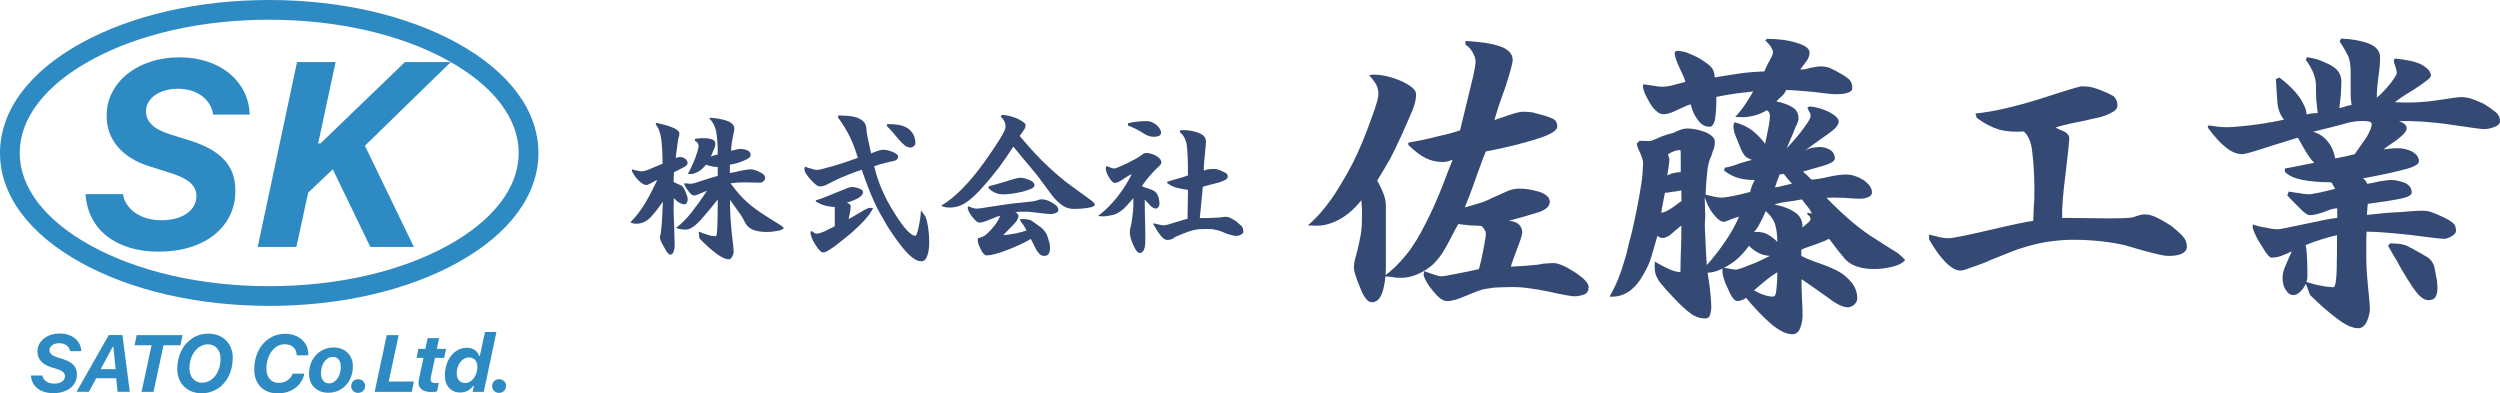 <?xml version="1.0" encoding="UTF-8"?><svg id="_イヤー_2" xmlns="http://www.w3.org/2000/svg" viewBox="0 0 888.19 139.72"><defs><style>.cls-1{fill:#344973;}.cls-2{fill:#2e8ac2;}</style></defs><g id="_イヤー_1-2"><g><g><path class="cls-1" d="M483.12,101.97c-1.49-3.61-2.12-5.84-2.12-6.8,0-.74,.11-1.59,.21-2.23,.11-.64,.53-2.02,1.06-4.04,.43-1.81,.85-3.72,1.17-5.53,.32-1.7,.43-3.83,.43-6.27v-2.87c-.11-.85-.11-1.91-.21-3.08-2.55,3.19-5.21,5.42-7.97,6.91-2.87,1.49-5.63,2.23-8.29,2.12l-2.76-.11c3.08-2.55,6.27-6.27,9.46-10.95,2.98-4.67,5.84-9.56,8.08-14.45s3.93-9.46,5.42-13.6c1.49-4.04,2.12-6.59,2.12-7.54,0-1.17-.21-2.34-.74-3.4-.53-.96-1.38-2.12-2.55-3.4l1.06-.21c2.76-.11,6.06,.53,9.99,2.12,3.83,1.7,5.63,3.29,5.63,4.89,0,1.38-.32,3.19-1.28,5.63-.96,2.34-2.23,5.1-3.72,8.5-1.49,3.29-2.98,6.38-4.25,8.82-1.49,2.55-2.98,5.1-4.57,7.65,1.27,2.34,2.02,4.04,2.44,5.31,.42,1.17,.64,2.44,.64,3.93v21.36c0,3.51-.43,6.38-1.17,8.93-.85,2.55-2.13,3.72-3.83,3.72-1.49,0-2.87-1.81-4.25-5.42Zm50.05-85.44c2.76,1.06,4.25,2.66,4.25,4.68,0,1.28-.96,4.78-2.76,10.2-2.02,5.42-3.19,9.35-3.72,11.26,.32-.11,2.12-.74,4.89-1.7,2.76-.96,4.46-1.28,5.31-1.28,1.06,0,2.12,.11,3.19,.21,1.06,.32,2.34,.64,3.93,1.06,1.59,.42,2.87,.96,3.72,1.38,.85,.53,1.28,1.38,1.28,2.66,0,1.38-2.44,2.87-7.23,4.36-4.78,1.49-10.84,3.08-18.17,4.46-.42,.96-1.49,3.72-3.19,8.5-1.7,5-3.19,8.71-4.25,11.37,1.49-.42,3.08-.85,4.68-1.38,1.59-.42,3.29-1.06,5.1-2.02,1.81-.74,3.51-1.59,4.99-2.23,1.38-.64,2.87-1.06,4.57-1.06,2.34,0,4.68,.43,7.23,1.17,2.34,.85,3.61,2.02,3.61,3.51,0,1.7-1.59,3.08-4.68,3.93-3.08,.96-6.38,1.91-9.99,2.87,1.17,0,2.44,.32,3.51,1.06,.85,.74,1.38,1.81,1.38,2.98,0,.85-.64,2.87-1.81,5.84-1.17,3.19-2.02,5.31-2.23,6.38,1.59-.11,3.29-.21,5.31-.32,1.81-.21,2.98-.21,3.51-.32,.42,0,1.38-.11,2.66-.42,1.28-.11,2.55-.21,3.72-.21,1.59,0,4.14,1.06,7.44,3.19,3.4,2.23,4.99,3.93,4.99,5.42,0,1.17-.53,2.13-1.59,2.55-1.27,.42-2.34,.64-3.4,.64s-4.25-.53-9.35-1.7c-5.31-1.06-9.35-1.59-12.11-1.59s-5.21,.11-7.23,.21c-2.12,.32-3.83,.53-4.99,.96-1.17,.43-3.08,1.17-5.63,2.23-2.44,1.06-4.46,1.59-5.95,1.59s-3.08-1.17-4.89-3.4c-1.91-2.23-3.08-4.25-3.51-5.84l.21-1.38c1.59,.53,2.76,.96,3.72,1.28,.85,.32,1.7,.53,2.34,.53,.85,0,2.55-.32,5.21-.85s5.42-1.06,8.18-1.7c.74-2.55,1.28-5.31,1.81-8.08,.53-2.87,.74-4.25,.64-4.57,0-.64-.32-1.17-.64-1.7-.43-.42-.74-.85-.85-.96-.64-.11-1.81-.11-3.83-.21-2.02-.21-3.51-.32-4.36-.53-.53,.74-1.59,2.66-3.08,5.63-1.59,3.08-3.08,5.53-4.57,7.23-1.38,1.7-3.29,3.19-5.53,4.36s-4.68,1.91-7.23,1.91c-1.06,0-1.91,0-2.76-.21-.74-.11-1.81-.21-3.29-.32,2.76-2.02,5.42-4.57,7.97-7.76s4.68-6.8,6.59-10.63c2.02-3.83,3.61-7.44,5.1-11.05,1.49-3.51,2.87-7.54,4.68-11.9-.74,.11-1.27,.43-1.81,.53-.64,.11-1.17,.21-1.81,.21-2.13,0-4.14-.53-5.95-1.38-1.91-.96-3.93-2.55-6.16-4.67v-.85c3.83-.64,7.33-1.38,10.09-2.12,2.76-.64,5.63-1.28,8.29-2.23,1.59-6.48,2.87-11.79,3.93-16.15,1.06-4.25,1.59-7.12,1.59-8.29,0-1.06-.42-2.12-1.06-3.29s-1.59-2.12-2.55-2.76v-1.28c5.53,.32,9.78,.96,12.54,2.02Z"/><path class="cls-1" d="M638.05,44.8c-.53,1.38-1.59,4.04-3.29,7.86,2.66-2.76,4.78-5.31,6.27-7.44,1.49-2.02,2.23-3.29,2.23-3.83,0-.42,0-.85-.11-1.06-.11-.11-.53-.96-1.06-2.12l.96-.42c2.44,.32,4.78,.96,7.01,2.12,2.12,1.17,3.19,2.23,3.19,3.29s-1.06,2.44-3.29,4.04c-2.34,1.59-5.21,3.72-9.03,6.48,.74-.53,1.7-.96,2.66-1.17,.85-.11,1.91-.32,2.98-.32,1.38,0,2.55,.43,3.72,1.06,1.06,.74,1.59,1.81,1.59,2.98,0,.96-1.28,1.7-3.83,2.55-2.55,.74-4.99,1.38-7.44,2.12,.11,.21,.64,.74,1.49,1.38,.64,.74,1.17,1.28,1.49,1.49,1.7-.11,3.83-.42,6.38-1.06,2.44-.53,4.46-.74,5.95-.74,2.02,0,3.93,.64,6.06,1.91,2.02,1.38,3.08,2.87,3.08,4.46,0,.85-.53,1.38-1.49,1.7-.85,.42-1.91,.53-2.87,.53s-2.76-.11-5.42-.32c-2.87-.11-4.99-.11-6.38,0,3.83,3.93,7.12,6.91,9.67,9.03,2.55,2.13,5.21,4.04,7.97,5.74,2.66,1.7,4.78,3.08,6.38,4.04,1.59,.85,2.87,2.13,3.93,3.29-.85,1.06-2.34,1.81-4.36,2.34-2.12,.53-4.36,.85-6.59,.85-2.55,0-4.67-.32-6.38-.96-1.81-.64-3.4-1.7-4.68-3.4-1.17-1.38-2.23-2.66-3.29-4.14-1.06-1.49-1.59-2.12-1.81-2.23-1.06,.64-2.76,1.27-5.1,2.12-2.55,.85-4.04,1.38-4.67,1.7v2.23c1.49,.85,3.61,1.7,6.48,2.66,2.98,1.06,5.21,2.02,6.91,2.98,1.59,.85,3.08,2.23,4.57,3.93,1.28,1.7,1.91,3.61,1.91,5.42,0,.96-.32,1.59-1.06,2.34-.74,.64-1.59,.96-2.34,.96-1.49,0-3.72-.96-6.8-3.29-3.08-2.23-6.27-4.46-9.56-6.7-.11,1.38,0,3.51,.11,6.59,.21,3.08,.21,5.1,.21,6.59,0,1.28-.32,2.76-.85,4.25-.64,1.49-1.59,2.12-2.76,2.12-2.23,0-4.89-1.38-7.76-3.83-2.87-2.55-5.84-5.63-8.71-9.14-.42,.42-.96,.64-1.49,.85-.64,.21-1.17,.32-1.59,.32-.96,0-2.12-1.38-3.29-4.25-1.38-2.76-2.02-4.89-2.02-6.59l.11-.96c.53,0,1.38,.11,2.44,.32,.96,.21,1.7,.32,2.23,.32,.64,0,2.23-.53,4.78-1.59,2.55-.85,4.89-2.12,7.33-3.29-1.59-.11-2.98-.42-4.04-1.06-1.06-.53-2.23-1.28-3.4-2.55-2.02,2.87-4.36,5.21-7.23,6.91-2.87,1.81-5.42,2.66-7.44,2.66,0,.53,.32,2.34,.74,5.21,.32,2.98,.53,5.42,.53,7.33,0,.74-.21,1.49-.42,2.44-.32,.96-.85,1.28-1.7,1.28-1.81,0-3.51-.53-5.1-1.7-1.7-1.17-3.61-2.98-5.84-5.31-2.23-2.34-3.93-4.25-5.21-5.84-1.17-1.59-1.81-3.19-1.81-5v-2.34c2.02,1.17,3.83,2.13,5.31,2.76,1.49,.64,2.66,.96,3.82,.96,0,0,0-2.12,.11-6.27,.21-4.14,.21-7.54,.21-10.2-.42,.21-1.38,1.06-2.87,2.34-1.38,1.38-2.76,2.02-3.83,2.02-.43,0-.64-.11-.96-.21-.32-.21-.64-.43-.85-.53-.74,2.44-1.38,4.78-2.02,7.01-.64,2.23-1.7,4.68-3.08,6.91-1.27,2.34-2.87,4.25-4.89,5.74-2.02,1.38-4.36,2.12-7.01,1.91,1.28-2.23,2.44-4.57,3.4-7.12,.96-2.44,1.7-5.1,2.55-7.86,.64-2.76,1.28-5.42,2.02-8.08,.64-2.55,1.17-5.42,1.81-8.5,.64-3.08,1.06-5.84,1.49-8.39,.43-2.55,.53-4.89,.64-7.44,0-.96-.42-2.23-1.06-3.72-.74-1.49-1.17-2.66-1.17-3.29l.96-.96,3.72,.11c.64-.11,1.38-.53,2.34-.85,.96-.43,1.59-.74,1.91-.85,.21-.11,.85-.21,1.91-.64,1.06-.32,1.91-.53,2.34-.64,.32-.21,1.06-.53,2.12-.96s1.91-.53,2.87-.53c1.7,0,3.83,.42,6.16,1.28,2.23,.96,3.4,2.12,3.4,3.4,0,.64-.11,1.38-.21,2.12-.32,.74-.74,1.81-1.06,2.98-.74,1.38-1.28,3.51-1.49,6.27-.32,2.76-.42,5.31-.53,7.44,2.55,.64,4.25,1.06,5.42,1.06,1.06,0,2.66-.21,4.68-.64,2.02-.43,3.93-.85,5.74-1.38,.11-.32,.21-1.06,.64-2.12s.64-1.7,1.06-2.12c-2.23,0-4.14-.21-5.63-.64-1.59-.42-3.29-1.17-5.31-2.66l.21-1.06c1.38-.21,3.29-.74,5.42-1.59,2.12-.64,3.61-1.06,4.25-1.17-1.49-.53-2.44-1.17-2.98-2.12-.64-.96-1.17-2.12-1.7-3.61-.64-1.49-1.06-2.66-1.49-3.72-.32-1.06-.53-2.12-.32-3.29l.32-.64c2.55,.64,4.68,1.7,6.38,2.98,1.81,1.49,3.19,2.97,4.46,4.67,.53-2.23,.85-4.36,1.28-6.27,.32-1.7,.43-2.97,.43-3.83,0-.42-.11-.64-.32-1.06-.21-.42-.53-.64-.85-.74-1.27,.74-2.55,1.38-4.14,1.81-1.7,.42-3.08,.64-4.25,.64l-2.76-.11c1.59-1.7,2.87-3.4,3.82-4.89,.96-1.49,1.81-2.76,2.55-4.14-.85,.11-2.66,.32-5.63,.64-3.08,.42-5.42,.85-7.44,1.28,0,2.98-.11,5.53-.42,7.54-.32,2.02-1.06,3.08-1.91,3.08-1.81,0-3.19-.85-4.25-2.44-1.28-1.59-2.02-3.4-2.55-5.53-.64,.11-2.12,.74-4.36,1.81-2.34,1.17-4.04,1.7-4.99,1.7-1.17,0-2.13-.32-2.87-1.17-.96-.74-1.7-1.81-2.44-3.08-.64-1.17-1.17-2.12-1.59-2.97-.32-.96-.64-1.81-.74-2.44l.11-.96c.43,0,1.49,.21,3.19,.42,1.59,.32,2.76,.42,3.61,.42,.96,0,2.13-.11,3.72-.53,1.59-.42,3.08-.85,4.46-1.17-.21-.96-.85-2.55-2.12-5.1-1.17-2.55-1.7-4.25-1.7-5.42l.64-.53c1.27,0,2.44,.21,3.72,.64,1.38,.53,2.87,1.17,4.57,2.12,1.59,.96,2.87,1.91,3.83,2.76,.96,.96,1.49,2.34,1.49,3.93,2.76-.42,5.74-.96,8.71-1.38,2.97-.42,5.84-.64,8.93-.74,.43-.96,.96-2.34,1.91-3.93,.74-1.38,1.17-2.34,1.17-2.76,0-.64-.32-1.28-.85-2.23-.64-.85-1.27-1.49-1.91-2.13l.64-.53c4.25,0,7.86,.53,10.73,1.49,2.97,.85,4.36,2.12,4.36,3.29,0,1.06-.32,2.12-1.06,3.08-.64,.85-1.38,1.91-2.23,2.98,.85,.21,2.02-.11,3.61-.53,1.59-.32,2.76-.53,3.72-.53,1.06,0,2.12,.21,3.08,.53,.85,.42,2.12,.96,3.51,1.81,1.49,.74,2.55,1.59,3.4,2.23,.74,.74,1.17,1.81,1.17,3.08,0,.85-.53,1.38-1.59,1.7-1.06,.43-2.55,.53-4.25,.53-1.49,0-4.25-.32-8.39-.85-4.14-.32-7.33-.64-9.24-.64-.32,.64-.74,1.38-1.38,2.02-.64,.64-1.49,1.27-2.13,2.02,2.45,.53,4.25,1.17,5.74,2.12,1.49,.85,2.13,2.23,2.13,3.93,0,.64-.32,1.59-.85,2.76Zm-47.29,27.52c-.32,1.7-.53,2.76-.53,3.29,.96-.11,2.34-.74,4.04-1.91,1.7-1.27,2.76-2.02,3.19-2.34-.11-.32-.11-1.17-.11-2.13v-1.59c-1.38,.32-2.44,.42-3.4,.53-.85,.21-1.7,.32-2.44,.32-.21,.96-.43,2.12-.74,3.83Zm2.12-16.58c.21,.42,.21,.74,.21,1.17,0,.64-.21,1.59-.32,2.76-.21,1.38-.42,2.34-.42,2.66,.74-.32,1.38-.74,2.34-.85,.74-.21,1.59-.32,2.44-.32v-6.48c0-.96-.11-1.38-.21-1.38-.85,0-1.59,.21-2.23,.43-.74,.32-1.49,.64-2.13,1.17,.11,.21,.21,.42,.32,.85Zm22,22.21c-1.38,.64-2.12,.85-2.55,.85-.96,0-2.12-.85-3.61-2.76-1.49-1.81-2.34-3.83-3.08-5.95l.21,6.91c-.21,1.7-.21,3.93,0,6.8,.11,2.76,.21,6.16,.53,10.41,2.44-2.76,4.57-5.53,6.59-8.5,1.91-2.76,3.51-5.63,4.89-8.71-.64,.11-1.7,.42-2.98,.96Zm10.41,1.28c-.64,1.38-1.38,2.44-2.13,3.19,1.91-.11,3.51,.11,4.78,.85,1.28,.64,2.44,1.59,3.51,2.66,0-2.55-.32-4.68-.85-6.38-.53-1.59-1.59-3.08-3.29-4.57-.64,1.49-1.28,2.98-2.02,4.25Zm2.44,20.08c-1.38,1.06-2.76,2.34-4.57,3.83,1.06,.64,2.13,1.17,3.4,1.59,1.17,.42,2.23,.64,3.4,.64,.64,0,1.06-.85,1.17-2.66,.21-1.7,.32-3.72,.32-5.95-1.17,.64-2.55,1.59-3.72,2.55Zm9.78-24.01c2.02,1.27,2.98,3.19,2.87,5.53,.74-.64,1.38-1.17,2.12-1.81,.53-.53,.74-.96,.74-1.28s-.11-.64-.53-1.06c-.42-.32-.53-.53-.64-.64v-.42l1.7,.21c-.42-.85-.96-1.59-1.59-2.44-.64-.74-1.28-1.59-2.02-2.55-2.23,.42-4.04,.74-5.53,.85-1.49,.21-2.97,.53-4.25,.96,2.76,.53,5.21,1.38,7.12,2.66Zm-5.95-11.48c-.21,.64-.53,1.59-.96,2.76,.96-.11,1.91-.32,3.08-.64,1.06-.21,2.02-.53,2.98-.64-.32-.42-.85-.96-1.49-1.7-.64-.85-1.17-1.38-1.38-1.81l-1.59,.21c-.11,.53-.32,1.17-.64,1.81Z"/><path class="cls-1" d="M742.72,30.88c1.06,.32,2.44,.64,4.14,1.38,1.59,.64,2.97,1.27,4.04,1.91,.85,.85,1.38,1.91,1.38,3.19,0,1.06-.64,2.02-2.12,2.66-1.38,.85-3.19,1.38-4.89,1.81-1.81,.32-4.46,1.06-7.86,1.7-3.29,.64-5.63,1.27-7.12,1.81,.74,.43,1.81,.85,3.08,1.38,1.17,.64,1.81,1.49,1.81,2.55,0,.74-.42,4.78-1.28,12.01-.96,7.33-1.38,12.75-1.27,16.15,.96,0,5.1,0,12.22,.11,7.12,.11,11.48,0,12.96-.32,.85-.32,1.7-.64,2.23-.74,.53-.11,1.17-.32,1.81-.32,1.49,0,3.08,.42,4.68,1.28,1.59,.74,3.29,1.81,5.1,2.98,1.7,1.38,2.98,2.55,3.93,3.61s1.38,2.23,1.38,3.61c0,1.17-.74,2.02-1.91,2.55s-2.76,.74-4.67,.74c-1.28,0-3.19-.42-5.63-1.06-2.55-.64-5.74-1.49-9.46-2.66-5.42-1.28-11.79-2.02-18.91-2.02-2.98,0-6.06,.32-9.14,.74-3.08,.53-6.06,1.28-9.03,2.23-1.49,.42-3.72,1.28-6.8,2.55-2.97,1.17-5.31,2.13-6.69,2.76-1.59,.64-3.19,1.17-4.78,1.7-1.59,.64-2.66,.96-3.4,.96-1.59,0-3.29-.96-5.31-2.98-1.91-1.91-3.83-4.57-5.84-8.08v-1.7c1.81,.43,3.08,.74,4.04,.96,.96,.21,2.02,.32,3.08,.32,.85,0,5.53-.85,14.13-2.87,8.5-2.02,13.71-3.08,15.73-3.29,.11-1.49,.11-3.19,.21-5.1,.21-1.7,.21-3.93,.21-6.48,0-4.89-.32-9.14-.74-12.75-.32-3.51-1.38-5.95-2.98-7.44-3.4,.21-6.16,0-8.71-.64-2.44-.74-5.31-2.12-8.08-4.25l-.42-1.49c6.38-.64,14.13-2.44,23.27-5.31,9.14-2.98,13.92-4.36,14.35-4.36,1.17,0,2.23,.11,3.29,.21Z"/><path class="cls-1" d="M841.54,15.47c2.66,1.06,4.04,2.66,4.04,4.89,0,1.49-.11,3.61-.53,6.59-.42,2.98-.64,5.53-.64,7.76,1.7-1.38,3.29-3.19,4.89-5.1,1.49-2.02,2.23-3.19,2.23-3.72,0-.42-.11-1.06-.53-2.34-.43-1.06-.53-1.7-.53-2.12l.32-.64c4.25,.42,7.44,1.06,9.67,2.23,2.12,1.28,3.19,2.44,3.19,3.93,0,.64-2.02,2.23-5.95,4.78-4.04,2.44-6.27,4.04-6.8,4.57,5.74,.32,10.84,0,15.41-.74,4.46-.64,7.01-1.06,7.54-1.06,1.38,0,2.66,.11,4.04,.53,1.28,.42,2.76,1.06,4.46,1.81,1.59,.96,2.98,1.91,4.14,2.87,1.17,.85,1.7,2.13,1.7,3.29,0,.96-.64,1.59-2.02,2.12-1.27,.53-2.66,.74-3.83,.74-.74,0-4.78-.53-11.79-1.59-7.23-1.06-13.39-1.38-18.7-1.27,.32-.11,.85,.11,1.81,.64,.96,.53,1.38,1.17,1.38,1.91,0,1.17-1.28,2.44-3.61,4.25-2.55,1.7-4.04,2.76-4.57,3.29,.21,0,.96-.11,2.44-.32,1.49-.11,2.34-.11,2.76-.11,1.7,0,3.29,.42,4.89,1.17,1.59,.96,2.44,2.02,2.44,3.51,0,.96-1.7,2.02-5.21,2.87-3.61,.96-8.5,2.02-14.77,3.19q-.11-.11,0-.11c.21,.11,.32,.32,.53,.42s.42,.42,.53,.64c.21,.32,.42,.53,.53,.96,.96-.11,2.44-.42,4.25-.85,1.91-.32,3.4-.53,4.25-.53,1.59,0,3.19,.42,4.99,1.06,1.59,.85,2.34,1.91,2.34,3.4,0,.85-1.17,1.59-3.61,2.12-2.44,.53-6.48,1.17-12.01,1.91l-.32,3.93c2.98-.32,5.31-.53,7.23-.74,1.81-.11,3.72-.21,5.42-.32,1.7-.21,3.19-.21,4.25-.32,.96-.11,1.81-.11,2.66-.11,1.17,0,2.23,.11,3.19,.43,.96,.32,2.23,.85,3.83,1.59,1.49,.64,2.76,1.38,3.72,2.12,.96,.64,1.38,1.7,1.38,2.98,0,.74-.53,1.28-1.49,1.91-1.06,.64-2.02,.96-2.76,.96-.96,0-4.78-.42-11.9-1.38-7.01-.74-12.33-1.17-15.62-1.17-.11,1.28-.11,2.66-.11,4.14v5.31c0,2.76,.21,6.16,.64,10.31,.42,4.14,.64,6.8,.64,7.65,0,1.49-.42,2.87-1.06,4.46-.74,1.59-1.81,2.44-3.08,2.44-1.91,0-4.46-1.06-7.23-3.19-2.98-2.23-6.27-4.99-9.88-8.61l-1.81-4.78c2.34,.74,4.36,1.28,5.84,1.49,1.38,.32,2.76,.43,4.25,.53,.64,0,1.06-2.12,1.17-6.27,.11-4.04,.11-8.18,.11-12.22-2.02,.42-3.83,.96-5.53,1.49-1.81,.53-3.61,1.17-5.63,2.02,.32,1.17,.42,2.87,.53,4.89,.11,2.02,.11,4.14,.11,6.27,0,1.49-.53,2.87-1.59,4.36-1.17,1.49-2.23,2.23-3.4,2.23-1.06,0-2.02-.64-2.66-1.81-.85-1.17-1.17-2.66-1.17-4.36,0-1.27,.32-2.66,1.17-4.57,.74-1.81,1.49-3.4,2.12-4.78-1.38,.64-2.55,1.17-3.72,1.59s-2.44,.64-3.51,.64c-.64,0-1.7-1.17-3.19-3.72-1.59-2.34-2.76-4.57-3.51-6.91l.11-1.17c1.49,.53,3.08,.96,4.78,1.17,1.7,.42,3.08,.53,4.25,.53,.64,0,3.83-.64,9.24-1.81,5.53-1.17,9.46-2.02,11.69-2.23v-3.4c-1.06,0-2.66,.42-4.57,1.28-2.12,.74-3.93,1.17-5.21,1.17-.85,0-1.91-.85-3.29-2.23-1.49-1.49-3.08-3.08-4.68-4.78l.53-1.38c.96,.11,2.12,.43,3.61,.53,1.38,.32,2.66,.43,3.72,.43,.64,0,1.81-.32,3.83-.64,1.81-.42,3.61-.85,5.31-1.28-.42-.85-.85-1.38-.96-1.81-.11-.32-.42-.42-.64-.53-4.04,0-7.33-.32-9.99-.85-2.76-.53-4.78-1.38-6.27-2.87v-1.17c2.44-.42,4.57-.85,6.59-1.28,1.81-.32,3.19-.64,3.83-.74-1.17-1.17-2.45-2.97-3.61-5.1-1.17-1.91-1.81-3.29-2.23-3.83-5.74,1.7-10.2,3.19-13.6,4.25-3.29,1.06-5.42,1.59-6.16,1.59-1.81,0-3.72-.74-5.74-2.34-2.02-1.59-4.25-4.04-6.48-7.12l.21-.74c1.06,.11,2.12,.21,3.08,.42,.96,.11,2.12,.21,3.4,.21,1.81,0,4.46-.21,8.18-.64,3.51-.42,7.65-1.06,12.22-2.02-1.38-1.7-2.13-3.83-2.34-6.06-.21-2.34-.32-5.1-.53-8.39l1.27-.53c2.98,2.23,5.42,4.68,7.12,7.01,1.59,2.44,2.44,4.36,2.55,6.16,.42-.21,1.06-.32,2.02-.43,.85-.11,1.59-.11,1.91-.11-.21-1.28-.32-2.87-.53-4.68-.11-1.91-.11-3.61-.11-5.1,0-2.76-1.17-5.84-3.61-9.14l.43-.96c1.49,.21,2.76,.53,4.14,.96,1.28,.53,2.66,1.06,3.93,1.7,1.28,.74,2.34,1.49,3.08,2.44,.64,.96,1.06,2.12,1.06,3.72,0,1.06-.11,2.66-.21,4.68-.21,2.12-.43,3.72-.53,4.57,.64-.11,1.38-.21,2.34-.64,.96-.21,1.59-.42,2.02-.42-.11-.85-.32-2.13-.32-3.83v-7.65c0-2.34-.21-4.25-.85-5.84-.74-1.49-1.81-3.4-3.08-5.31l.53-.96c3.83,.11,7.01,.74,9.78,1.7Zm-14.45,34.96c1.38,1.7,2.12,3.61,2.55,5.84,.74-.11,1.7-.32,2.66-.53,.96-.11,2.23-.53,4.25-.96,1.49-2.02,2.87-4.14,4.25-6.06,1.17-2.02,1.81-3.61,1.81-4.57,0-.43-.21-.74-.85-.96-.74-.11-1.38-.21-1.91-.21-2.23,0-4.46,.21-6.8,.96-2.23,.64-6.06,1.59-11.26,2.87,2.23,.64,4.04,1.91,5.31,3.61Zm25.5,36.24c.96,.11,1.91,.42,2.55,.64,.64,.43,1.28,.74,2.02,1.06,.64,.42,1.38,.85,2.45,1.38,.96,.64,1.91,1.06,2.55,1.49,.64,.32,1.17,.85,1.59,1.38s.85,1.28,1.06,1.91c.11,.74,.32,1.49,.42,2.12,.11,.64,.21,1.59,.53,2.76,.11,1.17,.21,2.12,.21,2.98,0,1.17-.21,2.23-.64,2.98-.42,.85-1.27,1.27-2.55,1.27s-2.44-.74-3.72-2.12c-1.17-1.38-2.34-3.08-3.72-5.31-1.38-2.34-2.66-4.25-3.51-6.06-1.06-1.7-2.12-3.51-3.4-5.84l.74-.85c1.28,0,2.44,.11,3.4,.21Z"/></g><g><path class="cls-1" d="M244.06,71.97c-.22,.39-.39,.61-.77,.61-.72,0-1.38-.22-1.99-.61-.61-.33-1.21-.88-1.93-1.6v1.6c-.06,.77-.06,1.38-.06,1.77,0,.94,.06,3.26,.22,7.01,.11,3.7,.17,5.91,.17,6.51,0,.72-.11,1.38-.39,2.15-.28,.77-.72,1.05-1.16,1.05-.55,0-1.33-.83-2.21-2.65-.99-1.71-1.49-2.82-1.49-3.31,0-.44,.11-.99,.28-1.49,.11-.5,.22-1.93,.44-4.36,.11-2.32,.28-4.69,.33-6.96-1.6,2.26-3.04,4.14-4.42,5.58-1.44,1.43-3.09,2.21-5.02,2.21-.5,0-.83-.06-1.16-.11-.39-.11-.66-.17-.94-.39,2.04-2.04,3.7-4.25,5.13-6.62,1.38-2.26,2.82-5.08,4.42-8.39-.33,.05-.99,.39-1.93,.94-.99,.55-1.6,.83-1.88,.83-.77,0-1.71-.55-2.76-1.55-1.05-1.05-1.88-2.21-2.43-3.42l.11-.61c.72,.22,1.38,.44,1.93,.5,.55,.11,.99,.22,1.44,.22,.66,0,1.71-.28,3.15-.94,1.38-.55,2.76-1.16,4.25-1.77,0-3.37-.17-6.29-.44-8.61-.33-2.37-.94-4.08-1.93-5.25v-.66c1.99,.39,3.86,.83,5.69,1.55,1.77,.66,2.65,1.44,2.65,2.21,0,.22,0,.39-.06,.77-.06,.33-.22,.66-.33,1.16-.06,.61-.22,1.66-.44,3.04-.17,1.38-.39,2.59-.44,3.81,.06-.11,.33-.22,.66-.28,.33-.11,.61-.11,.88-.11,.72,0,1.33,.22,1.88,.66,.5,.44,.77,.94,.77,1.55,0,.5-.55,1.05-1.71,1.6-1.21,.61-2.21,1.1-3.15,1.6l-.11,3.42c.33,.22,.83,.44,1.49,.72,.66,.28,1.05,.5,1.27,.55,.5,.33,1.05,1.1,1.49,2.26,.5,1.16,.77,2.1,.77,2.65,0,.33-.06,.72-.28,1.16Zm14.52-28.93c1.55,.61,2.32,1.55,2.32,2.65,0,.28-.11,1.16-.5,2.76-.33,1.55-.61,3.31-.66,5.13,.66-.17,1.32-.33,1.77-.44,.5-.17,.99-.22,1.55-.22,.77,0,1.6,.11,2.43,.5,.83,.33,1.21,.94,1.21,1.71,0,.61-.83,1.32-2.54,1.99-1.71,.72-3.31,1.16-4.86,1.38v2.98c.66-.06,1.82-.33,3.59-.77,1.77-.33,2.93-.55,3.48-.55,.5,0,1.05,.05,1.49,.17,.5,.11,1.05,.33,1.66,.61,.66,.33,1.21,.61,1.66,.94,.44,.39,.66,.83,.66,1.38,0,.39-.22,.77-.55,1.1-.39,.39-.83,.55-1.38,.55-.22,0-.99,0-2.21-.06-1.27-.05-2.32-.05-3.15-.05-.88,0-1.71,0-2.48,.05-.72,.06-1.66,.17-2.54,.28,2.1,2.82,4.08,5.13,6.02,6.79,1.88,1.66,3.97,3.2,6.35,4.69,2.32,1.49,3.97,2.54,5.02,3.15,.99,.61,1.44,1.05,1.55,1.32-.44,.5-1.21,.77-2.21,.94-1.1,.22-2.43,.39-3.86,.39-2.04,0-3.7-.28-4.97-.83-1.38-.55-2.43-1.66-3.2-3.42-.5-.99-1.38-2.37-2.71-4.14-1.27-1.71-1.99-2.76-2.1-3.04-.11,1.21-.11,2.48,0,4.03,.06,1.49,.11,3.31,.33,5.3,.06,1.05,.22,2.71,.5,4.86,.28,2.21,.39,3.59,.39,4.2,0,.5-.11,1.05-.5,1.77-.33,.66-.72,.99-1.16,.99-1.32,0-2.98-.83-5.02-2.43-2.1-1.66-3.86-3.31-5.47-5.02l-.28-2.37c1.55,.55,2.71,.99,3.53,1.21,.77,.28,1.66,.39,2.59,.39,.22,0,.39-.94,.5-2.87,.06-1.88,.17-5.25,.17-10.16-2.21,2.82-4.31,5.3-6.24,7.45-1.99,2.15-3.7,3.26-5.24,3.26-.66,0-1.33-.11-1.77-.17-.55-.05-1.05-.28-1.55-.5,1.88-1.38,3.64-3.15,5.41-5.36,1.71-2.21,3.59-4.75,5.52-7.73-.39,.05-1.05,.39-2.21,.88-1.21,.5-1.93,.77-2.32,.77-.44,0-.99-.33-1.66-1.1-.66-.77-1.27-1.66-1.77-2.71l-.17-.5h1.1c.44,.11,.94,.11,1.55,.11,.39,0,1.93-.44,4.47-1.32,2.54-.83,4.2-1.33,4.86-1.44v-3.2c-.77,0-1.49-.06-2.1-.22-.66-.11-1.38-.33-2.04-.61-.94,1.16-1.93,2.1-3.15,2.71-1.21,.61-2.32,.77-3.31,.55,.94-1.6,1.82-3.53,2.65-5.69,.77-2.1,1.16-3.59,1.16-4.25,0-.33-.11-.61-.33-.99-.28-.33-.61-.61-.99-.83v-.66c.66-.06,1.27-.17,1.88-.22h1.82c.88,0,1.71,.17,2.48,.44,.72,.28,1.1,.83,1.1,1.66,0,.44-.17,1.1-.5,1.82-.33,.77-.72,1.6-1.1,2.59,.33-.17,.77-.28,1.21-.44,.5-.05,.94-.22,1.21-.28,.06-2.82-.11-5.35-.44-7.56-.33-2.15-1.16-3.86-2.43-5.13v-.39c2.71,.17,4.86,.61,6.46,1.21Z"/><path class="cls-1" d="M301.37,41.16c.99,.11,1.99,.28,2.93,.55,.99,.39,1.82,.83,2.48,1.49,.66,.66,.99,1.55,1.05,2.65,.06,1.21,.28,2.48,.61,3.87,.28,1.38,.66,2.98,1.05,4.8,.33-.17,.99-.44,1.93-.77,.88-.33,1.71-.55,2.43-.55,.88,0,1.99,.28,3.31,.77,1.32,.55,1.93,1.1,1.93,1.71,0,.33-.17,.61-.33,.83-.22,.28-.55,.5-.94,.61-.39,.05-1.44,.33-3.15,.72-1.71,.39-3.04,.83-4.09,1.21,1.27,5.47,3.59,10.99,7.07,16.45,3.42,5.52,5.96,8.28,7.56,8.28,.33,0,.72-1.05,1.16-3.15,.44-1.99,.72-3.97,.83-5.91l1.6,2.21c.44,1.21,.77,2.59,.99,4.14,.17,1.49,.33,3.15,.33,4.97,0,2.04-.22,3.7-.72,4.91-.44,1.27-1.16,1.88-2.04,1.88-1.32,0-2.76-.77-4.31-2.26-1.55-1.49-3.09-3.37-4.69-5.63-1.55-2.21-3.04-4.36-4.2-6.51-1.21-2.04-2.32-4.03-3.26-6.07-.94-1.99-1.77-3.92-2.48-5.85-.72-1.88-1.49-3.92-2.26-6.18-1.49,.44-3.09,.99-4.75,1.71-1.71,.66-3.48,1.44-5.19,2.26-1.6,.83-2.59,1.38-3.15,1.6-.66,.22-1.27,.33-1.93,.33s-1.66-.83-3.2-2.48c-1.49-1.6-2.21-2.87-2.15-3.92l.22-.61c.77,.28,1.55,.55,2.26,.72,.77,.28,1.49,.44,2.04,.44,.66,0,2.54-.5,5.63-1.38,3.09-.88,6.02-1.88,8.83-2.93-.77-2.59-1.71-5.08-2.82-7.45-1.1-2.26-2.54-4.58-4.31-7.01l.28-.61c1.21,.05,2.37,.11,3.42,.17Zm3.75,25.78c.99,.33,1.49,.72,1.49,1.38,0,.61-.5,1.27-1.49,1.93-.99,.61-2.48,1.21-4.42,1.82,.39-.06,.72,.11,1.05,.39,.33,.28,.5,.55,.5,.72,0,.77-.17,1.6-.33,2.65-.22,1.05-.39,1.66-.39,1.99,.77-.39,1.93-1.1,3.53-2.04s2.76-1.6,3.59-1.93l1.55,.05c-.39,.83-.94,1.77-1.82,2.87-.88,1.1-1.88,2.21-2.98,3.26-1.16,1.1-2.26,2.15-3.31,3.04-1.1,.88-2.32,1.93-3.7,2.98-1.38,1.1-2.54,1.99-3.53,2.59-1.05,.72-1.88,1.05-2.48,1.05s-1.49-.88-2.71-2.76c-1.16-1.88-1.77-3.37-1.71-4.53l.28-.39c.33,.28,.72,.5,1.05,.72s.61,.28,.88,.28c.55,0,1.55-.28,2.93-.88,1.27-.66,2.48-1.21,3.48-1.77v-6.79c-1.16-.11-2.26-.22-3.31-.5-.99-.22-2.1-.72-3.31-1.38l-.17-.5c1.71-.5,4.2-1.44,7.29-2.76,3.09-1.33,4.91-1.99,5.3-1.99,.94,0,1.82,.11,2.76,.5Zm15.68-22.19c1.32,.5,2.21,1.05,2.82,1.82,.66,.77,1.05,1.44,1.27,2.15s.33,1.44,.33,2.04c0,.44-.11,.77-.5,1.1-.33,.33-.72,.55-1.21,.55-.77,0-1.55-.28-2.15-.83-.61-.5-1.38-1.21-2.15-2.15-.72-.88-1.44-1.71-1.99-2.37-.61-.72-1.33-1.49-2.21-2.37l.22-.61c2.43,0,4.25,.22,5.58,.66Z"/><path class="cls-1" d="M356.08,40.78c1.99,.22,3.92,.66,5.63,1.49,1.77,.94,2.65,1.6,2.65,2.1,0,.61-.17,1.16-.5,1.66-.33,.55-.88,1.33-1.6,2.26,2.15,2.54,4.03,4.69,5.52,6.29,1.49,1.6,2.93,3.04,4.36,4.36,1.38,1.27,2.76,2.59,4.2,3.75,1.38,1.21,3.15,2.59,5.19,4.03,1.99,1.44,3.81,2.76,5.24,3.81,1.44,.99,2.21,1.77,2.21,2.21s-.83,.88-2.48,1.1c-1.71,.28-3.31,.39-4.91,.39-1.44,0-2.76-.33-3.92-1.1-1.21-.77-2.48-1.93-3.81-3.59l-5.41-7.29-8.45-10.16c-1.71,2.71-3.37,5.08-5.08,7.4-1.77,2.26-3.59,4.53-5.63,6.79-1.99,2.32-3.92,4.14-5.8,5.47-1.82,1.32-3.92,1.99-6.07,1.99-.61,0-1.1-.06-1.49-.11-.5-.06-.99-.28-1.55-.55,4.8-2.82,9.83-7.89,15.07-15.13,5.19-7.23,7.78-11.54,7.78-12.75,0-.61-.06-1.27-.28-1.82-.22-.55-.66-1.21-1.44-2.1l.55-.5Zm15.68,30.31c.61,.17,1.21,.44,1.99,.88,.66,.39,1.21,.83,1.66,1.21,.39,.44,.61,.94,.61,1.49,0,.39-.28,.72-.83,.94-.61,.28-1.21,.44-1.88,.44-.72,0-2.26-.17-4.53-.44-2.26-.28-3.64-.39-4.14-.39h-2.43c-.66,.06-1.16,.11-1.49,.17,.17,.11,.44,.22,.72,.5,.22,.28,.39,.55,.39,.88,0,.77-.55,1.77-1.6,2.87-1.05,1.1-2.37,2.37-3.81,3.92,1.44-.17,2.93-.33,4.36-.61,1.38-.28,2.71-.66,3.92-1.05-.22-.44-.5-.99-.94-1.71-.5-.77-.99-1.38-1.49-2.04l.44-.33c.66,0,1.32,0,1.77,.05,.5,.11,.99,.17,1.49,.28,.39,.22,.83,.44,1.21,.72,.33,.28,.83,.61,1.44,1.05,.66,.44,1.1,.83,1.55,1.16,.33,.33,.66,.66,.94,1.05,.28,.33,.55,.72,.77,1.16,.22,.5,.33,.94,.55,1.6,.22,.61,.33,1.21,.5,1.71,.06,.5,.11,1.05,.11,1.66s-.11,1.21-.39,1.77c-.33,.61-.83,.88-1.6,.88s-1.33-.22-1.77-.72c-.5-.5-.94-1.1-1.33-1.93-.44-.77-.72-1.38-.88-1.71-.22-.39-.5-.94-.83-1.66-2.04,1.21-4.8,2.54-8.23,3.86-3.48,1.38-5.96,1.99-7.51,1.99-.66,0-1.27-.61-2.04-2.1-.72-1.44-1.16-2.54-1.1-3.37l.11-.66c.94-.17,1.77-.5,2.54-1.05s1.44-1.27,2.21-2.1c.66-.72,1.32-1.55,1.88-2.37,.44-.77,.94-1.6,1.27-2.37-.72,.06-1.93,.5-3.64,1.27-1.71,.72-3.04,1.1-3.81,1.1-.61,0-1.38-.66-2.37-1.88-1.05-1.27-1.6-2.37-1.77-3.37l.17-.55c.77,.28,1.33,.44,1.71,.61,.44,.11,.83,.22,1.27,.22,.72,0,1.93-.17,3.48-.44,1.6-.22,3.59-.55,6.18-.94,1.66-.28,3.97-.55,6.96-.83,2.98-.28,4.47-.5,4.69-.66,.39-.11,.77-.28,1.05-.33,.28-.06,.44-.11,.66-.11,.61,0,1.16,.06,1.82,.28Zm-6.07-7.18c1.21,.44,1.82,1.16,1.82,2.04,0,.72-1.38,1.38-4.03,2.1-2.76,.66-5.13,.99-7.12,.99-1.05,0-1.93-.17-2.76-.55-.83-.33-1.66-.88-2.43-1.66l.17-.66c1.1-.28,3.09-.83,6.07-1.71,2.87-.94,4.53-1.32,5.02-1.32,.88,0,1.99,.28,3.26,.77Z"/><path class="cls-1" d="M410.73,55.35c1.21,.66,1.88,1.49,1.88,2.48,0,.39-.5,.99-1.49,1.82-.94,.94-1.55,1.55-1.93,2.04-.44,.44-1.16,1.27-1.99,2.32-.83,1.1-1.32,1.82-1.49,2.1,.33,.28,1.1,.55,2.26,.88,1.16,.33,1.99,.77,2.48,1.16,.5,.5,.88,1.1,1.16,1.93,.22,.88,.33,1.66,.33,2.37,0,.33-.11,.72-.39,1.1-.28,.33-.55,.55-.83,.55-.77,0-1.6-.5-2.43-1.49-.88-.94-1.38-1.49-1.6-1.71,0,3.81,.11,6.9,.17,9.33,.06,2.43,.06,3.92,.06,4.47,0,1.88-.11,3.26-.5,4.03-.33,.72-.83,1.16-1.44,1.16-.77,0-1.49-.88-2.32-2.76-.83-1.82-1.27-3.37-1.27-4.75,0-.55,.17-1.21,.33-1.93,.28-1.05,.5-2.59,.72-4.53,.22-1.82,.28-3.7,.22-5.52-.28,.28-.94,1.05-1.93,2.21-1.05,1.21-2.04,2.1-2.93,2.65-.88,.61-1.88,1.05-2.98,1.21-1.1,.28-2.26,.44-3.42,.39l-1.33-.11c2.48-1.82,4.75-4.14,6.9-6.79,2.1-2.71,3.81-5.41,5.13-8.12-.55,.22-1.55,.77-2.87,1.66-1.38,.99-2.37,1.49-3.15,1.49-.61,0-1.33-.72-2.15-2.1-.83-1.38-1.16-2.54-1.05-3.42l.17-.44c.22,0,.66,.17,1.33,.44,.61,.28,1.1,.39,1.44,.39,.5,0,1.99-.61,4.47-1.77,2.48-1.21,4.14-2.15,4.97-2.76,.77-.66,1.38-.99,1.93-.99,1.1,0,2.26,.33,3.53,.99Zm.22-10.88c.99,.99,1.55,1.88,1.55,2.65,0,.55-.28,.94-.72,1.16-.55,.22-1.21,.33-1.82,.33-1.21,0-2.43-.39-3.59-1.16-.88-.55-1.71-1.05-2.54-1.49-.88-.44-1.93-.94-3.09-1.38v-.77c1.21-.33,2.32-.55,3.37-.61,.94-.11,2.04-.17,3.37-.17,1.16,0,2.37,.5,3.48,1.44Zm14.46,2.59c1.99,.61,3.04,1.71,3.04,3.2,0,.44-.11,1.82-.33,4.08-.28,2.37-.44,4.42-.44,6.29,.44-.22,.99-.33,1.6-.5,.61-.06,1.27-.11,1.82-.11,.44,0,.94,.05,1.27,.11,.39,.17,.94,.33,1.55,.55,.61,.28,1.16,.55,1.66,.83,.39,.28,.61,.72,.61,1.33,0,.39-.33,.77-.94,1.1-.66,.33-1.38,.66-2.15,.88-.83,.22-1.88,.5-3.2,.83-1.27,.33-2.21,.55-2.59,.77-.17,1.71-.28,3.59-.5,5.47-.22,1.93-.33,3.75-.55,5.58,1.1,.05,2.54,0,4.31-.06,1.71-.11,2.76-.17,3.04-.17,.72-.11,1.27-.22,1.71-.22,.66,0,1.33,.17,1.88,.44,.55,.28,1.21,.66,2.04,1.21,.77,.66,1.38,1.21,1.88,1.66,.39,.5,.61,1.21,.61,2.04,0,.33-.28,.66-.77,.94-.44,.33-1.16,.5-1.99,.5-.5,0-1.1-.17-1.99-.44-.88-.17-1.66-.55-2.43-.88-1.16-.5-2.43-.83-3.7-1.05-1.32-.11-2.59-.11-3.81-.06-1.38,0-2.93,.28-4.58,.83-1.66,.55-3.31,1.27-4.97,1.99-.72,.72-1.71,1.05-2.82,1.05-.77,0-1.44-.5-2.21-1.44-.77-.88-1.66-2.26-2.71-4.14v-.33c1.05,.17,1.82,.39,2.37,.55,.55,.11,1.05,.17,1.49,.17,.5,0,1.88-.39,4.25-1.16,2.32-.77,3.7-1.1,4.03-1.16l.17-10.27c-1.6-.22-2.93-.5-4.03-.77-1.16-.28-2.26-.83-3.37-1.66v-.44c.77-.28,1.93-.61,3.64-1.1,1.77-.44,2.98-.88,3.75-1.21,0-5.25-.17-8.83-.44-10.82-.33-2.04-1.16-3.48-2.48-4.53l.17-.66c1.99-.17,4.09,.11,6.13,.77Z"/></g><g><path class="cls-2" d="M15.07,133.45c.07,.44,.23,.83,.47,1.18,.24,.35,.55,.65,.91,.89,.37,.25,.79,.44,1.26,.57s.99,.2,1.54,.2,1.09-.06,1.56-.19,.87-.3,1.21-.54c.33-.23,.6-.51,.78-.84,.19-.33,.28-.68,.28-1.08,0-.29-.06-.55-.17-.8s-.29-.47-.52-.68c-.24-.21-.55-.4-.94-.59-.39-.18-.85-.36-1.39-.52l-2.09-.66c-.75-.23-1.41-.53-1.99-.89-.58-.36-1.07-.77-1.47-1.24-.4-.46-.7-.98-.91-1.55-.21-.57-.31-1.18-.31-1.83,0-.92,.2-1.77,.6-2.55,.4-.78,.95-1.46,1.66-2.02,.71-.56,1.54-1.01,2.51-1.33,.97-.32,2.02-.48,3.16-.48s2.12,.15,3.05,.46c.93,.31,1.72,.74,2.39,1.28,.67,.55,1.2,1.21,1.59,1.97,.39,.76,.6,1.61,.63,2.53h-3.98c-.07-.42-.21-.8-.42-1.15-.21-.35-.49-.65-.82-.89-.33-.25-.72-.44-1.17-.57-.44-.13-.92-.2-1.44-.2-.49,0-.95,.06-1.38,.18-.42,.12-.79,.29-1.1,.51-.31,.22-.56,.48-.73,.78-.18,.3-.27,.63-.27,.98,0,.56,.21,1.05,.64,1.47,.42,.42,1.11,.78,2.07,1.08l2.07,.64c.86,.27,1.6,.58,2.22,.93,.62,.35,1.14,.75,1.55,1.19,.41,.45,.71,.95,.91,1.5,.2,.55,.29,1.17,.29,1.85,0,1-.2,1.9-.61,2.72-.4,.82-.98,1.52-1.71,2.1-.74,.58-1.62,1.03-2.65,1.35-1.03,.32-2.17,.47-3.41,.47-1.15,0-2.19-.14-3.14-.43-.95-.29-1.77-.7-2.46-1.24-.69-.54-1.24-1.19-1.65-1.97-.4-.78-.64-1.65-.71-2.63h4.08Z"/><path class="cls-2" d="M41.29,134.4h-7.11l-2.6,4.8h-4.4l11.45-20.15h4.87l2.61,20.15h-4.34l-.49-4.8Zm-5.52-3.25h5.32l-.81-7.89h-.27l-4.24,7.89Z"/><path class="cls-2" d="M50.29,139.21l3.55-16.55h-6.03l.74-3.6h16.31l-.74,3.6h-6.03l-3.55,16.55h-4.24Z"/><path class="cls-2" d="M71.68,139.72c-1.32,0-2.52-.22-3.59-.65-1.07-.43-1.99-1.03-2.74-1.79-.76-.76-1.35-1.67-1.76-2.72s-.62-2.18-.62-3.4,.13-2.41,.38-3.51c.26-1.1,.62-2.12,1.08-3.06,.47-.94,1.03-1.78,1.7-2.52,.67-.74,1.41-1.38,2.22-1.91,.81-.53,1.7-.93,2.65-1.21s1.95-.42,3-.42c1.34,0,2.55,.22,3.62,.65s1.98,1.03,2.73,1.79c.75,.76,1.33,1.67,1.73,2.72,.4,1.05,.61,2.18,.61,3.4s-.13,2.41-.38,3.52c-.25,1.11-.61,2.13-1.08,3.06s-1.04,1.78-1.7,2.52c-.66,.75-1.4,1.38-2.21,1.9-.81,.52-1.7,.92-2.65,1.2-.95,.28-1.95,.42-2.99,.42Zm6.67-12.3c0-.76-.11-1.46-.33-2.09-.22-.63-.53-1.17-.92-1.61-.4-.45-.87-.79-1.42-1.03-.55-.24-1.17-.36-1.85-.36-.91,0-1.77,.22-2.56,.66s-1.49,1.04-2.07,1.81c-.59,.77-1.05,1.67-1.39,2.71s-.51,2.16-.51,3.36c0,.77,.11,1.47,.33,2.09,.22,.62,.53,1.16,.92,1.61,.4,.45,.87,.79,1.43,1.03s1.18,.36,1.87,.36c.91,0,1.76-.22,2.56-.65,.79-.43,1.48-1.03,2.07-1.79,.59-.76,1.05-1.66,1.38-2.7,.34-1.04,.5-2.17,.5-3.39Z"/><path class="cls-2" d="M105.4,126c-.03-.56-.15-1.07-.36-1.52-.21-.46-.51-.85-.88-1.17-.37-.33-.81-.58-1.33-.75-.51-.18-1.08-.26-1.69-.26-.91,0-1.76,.22-2.56,.66-.79,.44-1.48,1.05-2.06,1.83-.58,.78-1.04,1.7-1.38,2.76-.33,1.06-.5,2.21-.5,3.45,0,.77,.1,1.47,.31,2.09,.2,.62,.5,1.14,.88,1.58,.38,.43,.84,.77,1.38,1s1.15,.35,1.83,.35c.57,0,1.11-.08,1.64-.23,.53-.15,1-.38,1.43-.66,.43-.29,.8-.63,1.12-1.03,.32-.4,.56-.85,.73-1.34h4.17c-.22,1.06-.61,2.02-1.17,2.88-.55,.86-1.24,1.6-2.07,2.21-.82,.61-1.76,1.08-2.81,1.41-1.05,.33-2.19,.5-3.41,.5s-2.41-.2-3.44-.6c-1.03-.4-1.91-.97-2.63-1.7s-1.29-1.62-1.68-2.66c-.4-1.04-.59-2.2-.59-3.48,0-1.86,.27-3.57,.82-5.13,.55-1.56,1.32-2.9,2.3-4.03,.99-1.13,2.15-2,3.5-2.63s2.83-.94,4.44-.94c1.15,0,2.23,.18,3.22,.54,.99,.36,1.85,.85,2.58,1.49s1.3,1.38,1.71,2.24,.62,1.79,.62,2.79v.3c0,.1,0,.2-.03,.3h-4.11v-.2Z"/><path class="cls-2" d="M116.69,139.54c-1.03,0-1.97-.16-2.82-.48-.85-.32-1.57-.78-2.17-1.37-.6-.59-1.07-1.3-1.4-2.13-.33-.83-.5-1.75-.5-2.75,0-1.34,.22-2.58,.66-3.73,.44-1.15,1.04-2.13,1.82-2.96,.77-.83,1.69-1.48,2.75-1.95,1.06-.47,2.22-.71,3.48-.71,1.03,0,1.97,.16,2.81,.48,.84,.32,1.56,.78,2.16,1.36,.6,.59,1.06,1.3,1.39,2.13,.33,.83,.49,1.76,.49,2.77,0,1.34-.22,2.58-.66,3.71-.44,1.14-1.04,2.12-1.82,2.95-.77,.83-1.69,1.49-2.74,1.96s-2.2,.71-3.44,.71Zm-2.65-6.86c0,.54,.07,1.03,.2,1.46,.13,.43,.33,.8,.58,1.11,.25,.31,.55,.54,.91,.71,.35,.16,.75,.24,1.2,.24,.57,0,1.11-.15,1.61-.45,.51-.3,.95-.72,1.33-1.24,.38-.53,.67-1.14,.89-1.84,.22-.7,.33-1.44,.33-2.23,0-1.15-.25-2.05-.74-2.69-.49-.64-1.18-.96-2.07-.96-.6,0-1.17,.15-1.69,.45s-.97,.71-1.35,1.24-.67,1.15-.89,1.87c-.21,.72-.32,1.49-.32,2.33Z"/><path class="cls-2" d="M127.23,139.58c-.37,0-.71-.06-1.01-.19-.3-.13-.56-.3-.78-.52-.22-.22-.39-.47-.5-.75s-.17-.58-.17-.89c0-.35,.06-.68,.17-.99,.12-.31,.28-.57,.5-.8,.22-.22,.48-.4,.78-.52,.3-.13,.64-.19,1.01-.19s.71,.06,1.02,.19c.31,.12,.57,.29,.78,.51,.21,.21,.38,.46,.5,.75,.12,.28,.17,.58,.17,.9,0,.35-.06,.68-.17,.98s-.28,.57-.5,.79c-.21,.22-.47,.4-.78,.53-.31,.13-.65,.2-1.02,.2Z"/><path class="cls-2" d="M146.29,139.21h-13.18l4.29-20.15h4.23l-3.53,16.48h8.95l-.75,3.67Z"/><path class="cls-2" d="M153.05,139.26c-.65,0-1.25-.07-1.78-.22-.54-.15-1-.36-1.38-.64s-.68-.62-.89-1.03c-.21-.41-.31-.87-.31-1.39,0-.4,.05-.84,.15-1.33l1.62-7.5h-2.47l.67-3.2h2.46l.81-3.81h4.08l-.81,3.81h3.28l-.68,3.2h-3.25l-1.45,6.69c-.07,.37-.11,.67-.11,.89,0,.47,.14,.82,.43,1.04s.71,.33,1.27,.33c.22,0,.44,0,.65-.02,.21-.01,.4-.03,.57-.06l-.63,3.06c-.23,.06-.54,.1-.93,.13s-.81,.05-1.28,.05Z"/><path class="cls-2" d="M163.39,139.44c-.76,0-1.47-.14-2.12-.41-.65-.27-1.21-.67-1.69-1.19s-.85-1.14-1.12-1.88-.4-1.58-.4-2.52c0-1.43,.2-2.75,.6-3.96,.4-1.21,.95-2.25,1.65-3.13,.7-.88,1.53-1.57,2.48-2.06,.95-.49,1.97-.74,3.07-.74,.57,0,1.09,.07,1.57,.22,.48,.14,.91,.35,1.28,.61,.38,.26,.69,.57,.95,.92,.26,.35,.44,.73,.57,1.14h.25l1.82-8.5h4.08l-4.51,21.28h-3.95l.45-2.14h-.25c-.53,.73-1.19,1.3-1.98,1.73-.79,.43-1.7,.64-2.74,.64Zm1.81-3.35c.61,0,1.19-.15,1.72-.46,.54-.31,1-.73,1.4-1.26s.71-1.15,.94-1.85c.23-.7,.34-1.45,.34-2.24,0-.53-.07-1-.22-1.4-.14-.41-.35-.75-.61-1.03-.27-.28-.58-.49-.94-.64-.36-.14-.76-.22-1.19-.22-.6,0-1.17,.14-1.7,.43-.53,.29-.99,.69-1.39,1.2-.4,.51-.71,1.12-.94,1.82-.23,.7-.34,1.46-.34,2.28,0,.52,.07,.99,.22,1.4s.36,.77,.62,1.05c.27,.29,.57,.51,.93,.66,.35,.15,.74,.23,1.16,.23Z"/><path class="cls-2" d="M177.31,139.58c-.37,0-.71-.06-1.01-.19-.3-.13-.56-.3-.78-.52-.22-.22-.39-.47-.5-.75s-.17-.58-.17-.89c0-.35,.06-.68,.17-.99,.12-.31,.28-.57,.5-.8,.22-.22,.48-.4,.78-.52,.3-.13,.64-.19,1.01-.19s.71,.06,1.02,.19c.31,.12,.57,.29,.78,.51,.21,.21,.38,.46,.5,.75,.12,.28,.17,.58,.17,.9,0,.35-.06,.68-.17,.98s-.28,.57-.5,.79c-.21,.22-.47,.4-.78,.53-.31,.13-.65,.2-1.02,.2Z"/></g><path class="cls-2" d="M95.64,108.67c-25.19,0-48.93-5.44-66.85-15.33C10.23,83.1,0,69.25,0,54.34S10.23,25.57,28.8,15.33C46.71,5.44,70.45,0,95.64,0s48.93,5.44,66.85,15.33c18.57,10.25,28.8,24.1,28.8,39.01s-10.23,28.77-28.8,39.01c-17.91,9.88-41.65,15.33-66.85,15.33Zm0-101.67c-24.03,0-46.57,5.13-63.46,14.45C15.94,30.41,7,42.09,7,54.34s8.94,23.92,25.18,32.88c16.89,9.32,39.43,14.45,63.46,14.45s46.57-5.13,63.46-14.45c16.24-8.96,25.18-20.64,25.18-32.88s-8.94-23.92-25.18-32.88c-16.89-9.32-39.43-14.45-63.46-14.45Z"/><g><path class="cls-2" d="M43.66,68.97c.24,1.43,.76,2.71,1.55,3.84,.79,1.14,1.78,2.11,2.98,2.91,1.2,.8,2.57,1.43,4.12,1.87,1.55,.44,3.22,.66,5.01,.66s3.54-.2,5.07-.61c1.53-.41,2.84-.99,3.94-1.75,1.09-.76,1.94-1.67,2.55-2.73,.61-1.06,.91-2.23,.91-3.5,0-.94-.18-1.8-.55-2.59-.36-.79-.93-1.52-1.71-2.21s-1.79-1.32-3.05-1.91c-1.26-.59-2.77-1.16-4.53-1.71l-6.83-2.14c-2.43-.76-4.59-1.72-6.48-2.89-1.9-1.17-3.49-2.51-4.78-4.03-1.29-1.52-2.27-3.2-2.96-5.05s-1.02-3.84-1.02-5.96c0-3,.65-5.78,1.96-8.33s3.11-4.74,5.42-6.58c2.3-1.83,5.04-3.28,8.19-4.32,3.15-1.05,6.58-1.57,10.28-1.57s6.92,.5,9.94,1.5c3.02,1,5.62,2.4,7.8,4.19s3.91,3.93,5.19,6.42c1.27,2.49,1.96,5.23,2.05,8.24h-12.97c-.21-1.37-.67-2.62-1.36-3.75-.7-1.14-1.59-2.11-2.68-2.91-1.09-.8-2.36-1.43-3.8-1.87-1.44-.44-3.01-.66-4.71-.66-1.61,0-3.1,.2-4.48,.59-1.38,.39-2.58,.95-3.59,1.66-1.02,.71-1.81,1.56-2.39,2.55-.58,.99-.86,2.05-.86,3.21,0,1.82,.69,3.41,2.07,4.78s3.63,2.53,6.76,3.5l6.73,2.09c2.79,.88,5.2,1.89,7.23,3.03,2.03,1.14,3.72,2.43,5.05,3.89,1.33,1.46,2.32,3.09,2.96,4.89,.64,1.81,.96,3.82,.96,6.03,0,3.25-.66,6.2-1.98,8.87-1.32,2.67-3.18,4.95-5.57,6.85-2.4,1.9-5.27,3.36-8.62,4.39-3.35,1.03-7.06,1.55-11.12,1.55-3.73,0-7.14-.47-10.24-1.41-3.09-.94-5.77-2.28-8.03-4.03-2.26-1.74-4.05-3.88-5.37-6.42-1.32-2.53-2.09-5.39-2.3-8.58h13.29Z"/><path class="cls-2" d="M91.56,87.72l13.97-65.66h13.7l-6.19,28.89h.82l29.99-28.89h16.29l-30.49,29.71,17.38,35.95h-15.47l-13.33-27.57-8.74,8.28-4.19,19.29h-13.74Z"/></g></g></g></svg>